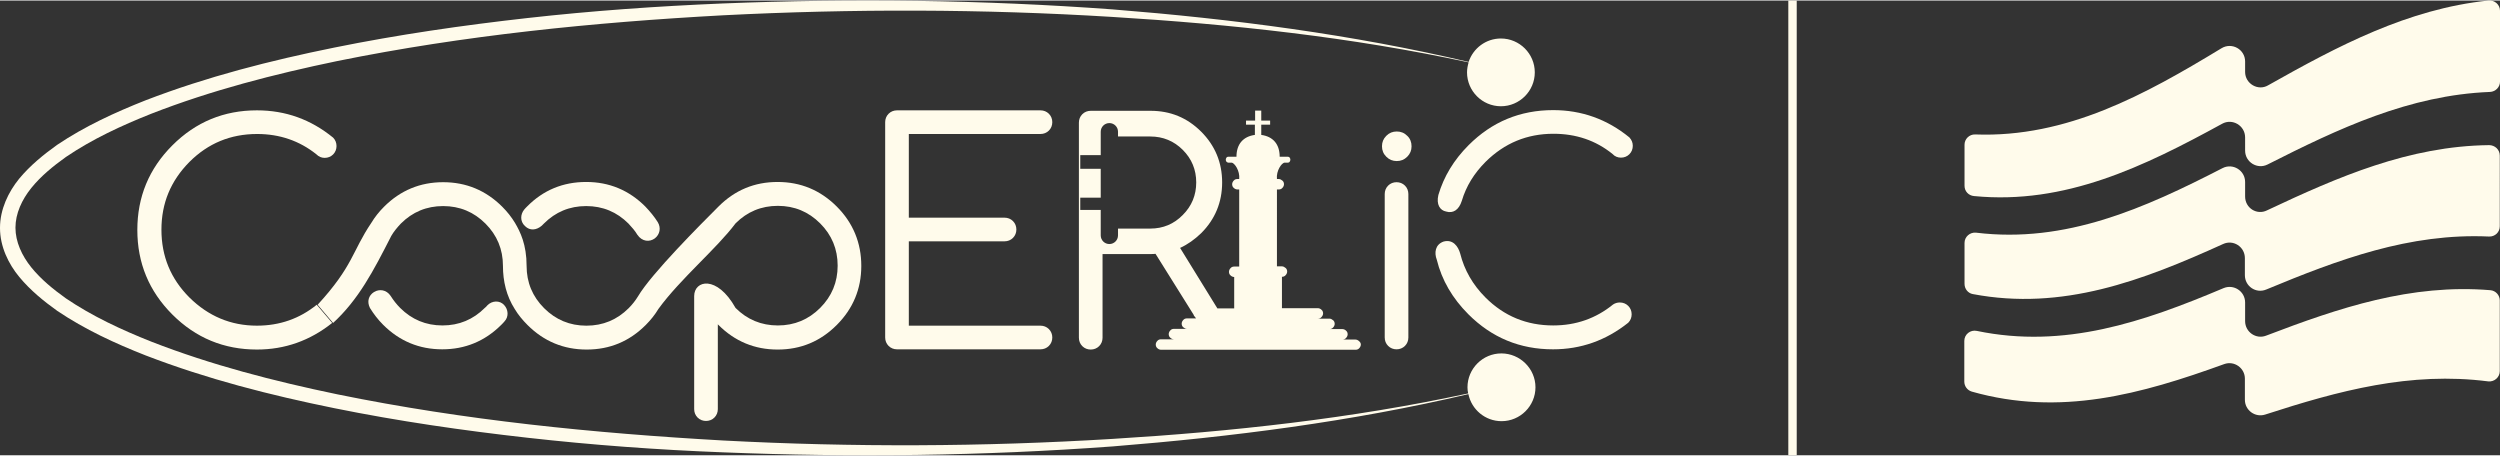<?xml version="1.0" encoding="UTF-8"?>
<svg width="181px" height="33px" xmlns="http://www.w3.org/2000/svg" xmlns:xlink="http://www.w3.org/1999/xlink" version="1.1" id="Layer_1" x="0px" y="0px" viewBox="0 0 1099.5 200" style="enable-background:new 0 0 1099.5 200;" xml:space="preserve">
<rect x="0" y="0" width="1099.5" height="200" fill="#333333" stroke="none"/>
<style type="text/css">
	.st0{fill:#FFFBEB;}
</style>
<g>
	<g id="Layer_1_00000087377593030066487020000007344876946579210628_">
		<g>
			<g id="cooperlic">
				<g>
					<g>
						<g>
							<path class="st0" d="M238.3,99c0.3-0.3,0.6-0.6,0.9-0.9c5.1-5.1,11.3-7.7,18.6-7.7c7.3,0,13.5,2.6,18.6,7.7         c1.5,1.6,2.9,3.2,3.9,4.9c2.1,3.1,5.4,3.3,7.7,1.6c2.2-1.7,2.8-4.6,1.3-7.1c-1.5-2.4-3.4-4.7-5.5-6.9         c-7.2-7.2-15.9-10.8-26-10.8c-10.2,0-18.9,3.6-26,10.8c-0.5,0.5-0.9,0.9-1.3,1.4c-1.6,2-1.9,5.1,0.4,7.2         C233.1,101.4,236,101,238.3,99L238.3,99L238.3,99z"></path>
							<path class="st0" d="M214.3,134.1c-0.3,0.4-0.7,0.8-1.1,1.1c-5.1,5.1-11.3,7.7-18.6,7.7s-13.5-2.6-18.6-7.7         c-1.6-1.6-3-3.4-4.2-5.3c-1.9-2.8-5-3.1-7.3-1.7c-2.4,1.5-3.2,4.2-1.8,7c1.6,2.6,3.5,5.1,5.8,7.4c7.2,7.2,15.9,10.8,26,10.8         s18.8-3.6,26-10.8c0.5-0.5,1-1,1.4-1.5c1.9-2,1.7-5.2-0.2-7.2C219.8,131.8,216.4,131.9,214.3,134.1L214.3,134.1L214.3,134.1z         "></path>
							<path class="st0" d="M83.3,130.6c-8.2-8.2-12.3-18.1-12.3-29.8s4.1-21.5,12.3-29.8c8.2-8.2,18.1-12.3,29.8-12.3         c9.9,0,18.6,3,26,8.9c1.1,1.1,2.3,1.6,3.7,1.6s2.7-0.5,3.7-1.5s1.5-2.3,1.5-3.7s-0.5-2.7-1.5-3.7c-9.8-8-20.9-12-33.5-12         c-14.5,0-26.9,5.1-37.2,15.4s-15.4,22.7-15.4,37.2s5.1,26.9,15.4,37.2c10.3,10.3,22.7,15.4,37.2,15.4         c12.3,0,23.3-3.9,33.1-11.7l-6.8-8c-7.5,6.1-16.3,9.2-26.3,9.2C101.5,143,91.6,138.8,83.3,130.6L83.3,130.6L83.3,130.6z"></path>
							<path class="st0" d="M368,90.6c-7.2-7.2-15.9-10.8-26-10.8c-10.2,0-18.8,3.6-26,10.8c-7.8,7.8-29.5,29.5-35.4,39.5l0,0         c-1.1,1.8-2.5,3.6-4.1,5.2c-5.1,5.1-11.3,7.7-18.6,7.7c-7.3,0-13.5-2.6-18.6-7.7s-7.7-11.3-7.7-18.6c0-9.4-2.8-15-5.1-18.9         c-1.5-2.5-3.4-4.9-5.6-7.1c-7.2-7.2-15.9-10.8-26-10.8s-18.8,3.6-26,10.8c-2.2,2.2-4.1,4.6-5.6,7.1         c-8.5,12.6-7.9,18.9-23.6,36l6.8,8c11.2-10.3,17.7-22.8,25.6-38.3c1.1-1.9,2.6-3.7,4.2-5.4c5.1-5.1,11.3-7.7,18.6-7.7         s13.5,2.6,18.6,7.7s7.7,11.3,7.7,18.6c0,6.7,1.5,13.2,5.2,19c1.5,2.5,3.4,4.8,5.6,7c7.2,7.2,15.9,10.8,26,10.8         c10.2,0,18.8-3.6,26-10.8c2.2-2.2,4.1-4.6,5.6-7.1c9.6-13.2,25.7-26.6,33.9-37.6c5.1-5.1,11.3-7.7,18.6-7.7         c7.3,0,13.5,2.6,18.6,7.7c5.1,5.1,7.7,11.3,7.7,18.6s-2.6,13.5-7.7,18.6c-5.1,5.1-11.3,7.7-18.6,7.7         c-7.3,0-13.5-2.6-18.6-7.7c-8.2-14.6-18.2-12.2-18.2-5.2v49.7c0,1.4,0.5,2.7,1.5,3.7c1,1,2.3,1.5,3.7,1.5         c1.4,0,2.7-0.5,3.7-1.5c1-1,1.5-2.3,1.5-3.7v-37.3c0.1,0.1,0.2,0.2,0.3,0.3c7.2,7.2,15.9,10.8,26,10.8         c10.2,0,18.8-3.6,26-10.8c7.2-7.2,10.8-15.9,10.8-26S375.2,97.8,368,90.6L368,90.6L368,90.6z"></path>
						</g>
						<path class="st0" d="M394.5,48.3h63.1c1.4,0,2.7,0.5,3.7,1.5s1.5,2.3,1.5,3.7s-0.5,2.7-1.5,3.7c-1,1-2.3,1.5-3.7,1.5h-57.9        v36.8h42.1c1.4,0,2.7,0.5,3.7,1.5s1.5,2.3,1.5,3.7s-0.5,2.7-1.5,3.7c-1,1-2.3,1.5-3.7,1.5h-42.1V143h57.9        c1.4,0,2.7,0.5,3.7,1.5s1.5,2.3,1.5,3.7s-0.5,2.7-1.5,3.7s-2.3,1.5-3.7,1.5h-63.1c-1.4,0-2.7-0.5-3.7-1.5        c-1-1-1.5-2.3-1.5-3.7V53.5c0-1.4,0.5-2.7,1.5-3.7C391.8,48.8,393.1,48.3,394.5,48.3L394.5,48.3L394.5,48.3z"></path>
						<path class="st0" d="M620.8,64.1c0,1.8-0.6,3.3-1.9,4.6s-2.8,1.9-4.6,1.9s-3.3-0.6-4.6-1.9c-1.3-1.3-1.9-2.8-1.9-4.6        s0.6-3.3,1.9-4.6c1.3-1.3,2.8-1.9,4.6-1.9s3.3,0.6,4.6,1.9C620.2,60.7,620.8,62.3,620.8,64.1z M609,85.1        c0-1.4,0.5-2.7,1.5-3.7c1-1,2.3-1.5,3.7-1.5s2.7,0.5,3.7,1.5s1.5,2.3,1.5,3.7v63.1c0,1.4-0.5,2.7-1.5,3.7        c-1,1-2.3,1.5-3.7,1.5s-2.7-0.5-3.7-1.5s-1.5-2.3-1.5-3.7V85.1z"></path>
						<path class="st0" d="M632.6,85.5c2.4-8.1,6.8-15.4,13.3-21.9c10.3-10.3,22.7-15.4,37.2-15.4c12.5,0,23.7,4,33.5,12        c1,1.1,1.5,2.3,1.5,3.7s-0.5,2.7-1.5,3.7c-1,1-2.3,1.5-3.7,1.5s-2.7-0.5-3.7-1.6c-7.4-6-16.1-8.9-26-8.9        c-11.6,0-21.5,4.1-29.8,12.3c-5.1,5.1-8.6,10.8-10.5,17.2c-1.3,4.1-3.9,5.6-6.9,4.7C633.3,92.3,631.6,89.7,632.6,85.5        L632.6,85.5L632.6,85.5z M642.2,111.3c1.8,7.2,5.5,13.7,11.1,19.3c8.2,8.2,18.1,12.3,29.8,12.3c10,0,18.8-3.1,26.3-9.2        c0.9-0.6,1.9-0.9,3-0.9c1.4,0,2.7,0.5,3.7,1.5s1.5,2.3,1.5,3.7s-0.5,2.7-1.5,3.7c-9.8,7.8-20.8,11.7-33.1,11.7        c-14.5,0-26.9-5.1-37.2-15.4c-7-7-11.7-15-13.9-24c-1.2-3.1-0.7-6.7,3-8C639,104.9,641.3,108.1,642.2,111.3L642.2,111.3        L642.2,111.3z"></path>
						<path class="st0" d="M660.3,155.2c-8.2,0-14.9,6.7-14.9,14.9c0,0.9,0.1,1.8,0.3,2.7c-51.5,11.1-104,16.8-156.5,20        c-57,3.5-114.2,3.7-171.1,0.7c-56.9-3.2-113.9-8.9-169.7-20.3c-27.9-5.8-55.5-12.9-81.9-23.2c-13.1-5.2-26-11.2-37.5-19        c-5.6-4-11-8.4-15.2-13.6c-4.2-5.2-7-11.3-7-17.5c0-6.2,2.8-12.3,7-17.5c4.2-5.2,9.6-9.6,15.2-13.6        c11.5-7.8,24.4-13.8,37.5-19c26.4-10.3,54-17.4,81.9-23.2C204.1,15.3,261,9.6,317.9,6.5c57-2.9,114.2-2.8,171.1,0.7        c52.6,3.2,105.3,8.9,156.9,20c-0.4,1.4-0.7,2.9-0.7,4.4c0,8.2,6.7,14.9,14.9,14.9s14.9-6.7,14.9-14.9s-6.7-14.9-14.9-14.9        c-6.6,0-12.2,4.3-14.2,10.3C594.6,14.9,542,8.1,489.3,3.9C432.2-0.3,374.9-1,317.7,1.3c-28.6,1.2-57.2,3.2-85.7,6.4        c-28.5,3.2-56.9,7.3-85,13c-28.1,5.7-56,12.8-83,23.2c-13.4,5.3-26.7,11.4-38.9,19.6c-6,4.3-11.8,9-16.7,14.9        C3.7,84.2,0,91.8,0,100c0,8.2,3.7,15.8,8.5,21.6c4.9,5.9,10.7,10.6,16.7,14.9c12.2,8.2,25.4,14.3,38.9,19.6        c27,10.4,54.9,17.5,83,23.2c28.1,5.7,56.5,9.8,85,13c28.5,3.2,57.1,5.3,85.7,6.4c57.2,2.3,114.5,1.6,171.6-2.6        c52.5-4.2,105-10.9,156.4-23c1.4,6.8,7.4,11.9,14.6,11.9c8.2,0,14.9-6.7,14.9-14.9S668.5,155.2,660.3,155.2L660.3,155.2        L660.3,155.2z"></path>
					</g>
					<path class="st0" d="M597.7,149.8c-0.4-0.4-1-0.7-1.6-0.7h-5.7c0.6,0,1.2-0.2,1.6-0.7c0.4-0.4,0.7-1,0.7-1.6s-0.2-1.2-0.7-1.6       c-0.4-0.4-1-0.7-1.6-0.7h-5.7c0.6,0,1.2-0.2,1.6-0.7c0.4-0.4,0.7-1,0.7-1.6s-0.2-1.2-0.7-1.6s-1-0.7-1.6-0.7h-5.1       c0.6,0,1.2-0.2,1.6-0.7c0.4-0.4,0.7-1,0.7-1.6s-0.2-1.2-0.7-1.6c-0.4-0.4-1-0.7-1.6-0.7h-15.8v-13.8h0c0.6,0,1.2-0.2,1.6-0.7       c0.4-0.4,0.7-1,0.7-1.6s-0.2-1.2-0.7-1.6s-1-0.7-1.6-0.7h-2.2V83.1h0.8c0.6,0,1.2-0.2,1.6-0.7c0.4-0.4,0.7-1,0.7-1.6       s-0.2-1.2-0.7-1.6s-1-0.7-1.6-0.7h-0.8c-0.4-3.6,2.1-7.2,3.4-7.2c0.1,0-0.1,0-0.4,0h1.8c0.3,0,0.6-0.1,0.8-0.4       c0.2-0.3,0.3-0.6,0.3-0.9s-0.1-0.7-0.3-0.9c-0.2-0.3-0.5-0.4-0.8-0.4h-3.6c0-5.6-3-8.9-8.1-9.6v-4.5h3.9v-1.8h-3.9v-4.4h-2.7       v4.4H548v1.8h3.9v4.5c-5.1,0.7-8.1,4-8.1,9.6h-3.6c-0.3,0-0.6,0.1-0.8,0.4c-0.2,0.3-0.3,0.6-0.3,0.9s0.1,0.7,0.3,0.9       s0.5,0.4,0.8,0.4h1.8c-0.3,0-0.5,0-0.4,0c1.3,0,3.8,3.6,3.4,7.2h-0.8c-0.6,0-1.2,0.2-1.6,0.7c-0.4,0.4-0.7,1-0.7,1.6       s0.2,1.2,0.7,1.6c0.4,0.4,1,0.7,1.6,0.7h0.8V117h-2.2c-0.6,0-1.2,0.2-1.6,0.7c-0.4,0.4-0.7,1-0.7,1.6s0.2,1.2,0.7,1.6       c0.4,0.4,1,0.7,1.6,0.7h0v13.8h-7.4L519,108.8c3.3-1.5,6.4-3.7,9.3-6.5c6.1-6.1,9.2-13.6,9.2-22.3s-3.1-16.2-9.2-22.3       c-6.2-6.2-13.6-9.2-22.3-9.2h-26.3c-1.4,0-2.7,0.5-3.7,1.5s-1.5,2.3-1.5,3.7v13.4l0,0v81.2c0,1.4,0.5,2.7,1.5,3.7       c1,1,2.3,1.5,3.7,1.5s2.7-0.5,3.7-1.5s1.5-2.3,1.5-3.7v-36.8h21c0.8,0,1.6,0,2.3-0.1l16.7,26.7c0.1,0.4,0.3,0.7,0.6,1       c0,0,0.1,0.1,0.1,0.1l0.4,0.6h-4c-0.6,0-1.2,0.2-1.6,0.7c-0.4,0.4-0.7,1-0.7,1.6s0.2,1.2,0.7,1.6s1,0.7,1.6,0.7h-5.7       c-0.6,0-1.2,0.2-1.6,0.7c-0.4,0.4-0.7,1-0.7,1.6s0.2,1.2,0.7,1.6c0.4,0.4,1,0.7,1.6,0.7h-5.7c-0.6,0-1.2,0.2-1.6,0.7       c-0.4,0.4-0.7,1-0.7,1.6s0.2,1.2,0.7,1.6c0.4,0.4,1,0.7,1.6,0.7h85.6c0.6,0,1.2-0.2,1.6-0.7c0.4-0.4,0.7-1,0.7-1.6       S598.2,150.2,597.7,149.8L597.7,149.8L597.7,149.8z M505.9,100.3h-14.2v3c0,2.1-1.7,3.8-3.8,3.8s-3.8-1.7-3.8-3.8V92.1h-9v-5.4       h9V74h-9v-6h9V57.7c0-2.1,1.7-3.8,3.8-3.8s3.8,1.7,3.8,3.8v2.1h14.2c5.6,0,10.4,2,14.3,5.9c3.9,3.9,5.9,8.7,5.9,14.3       s-2,10.4-5.9,14.3C516.3,98.3,511.5,100.3,505.9,100.3z"></path>
				</g>
			</g>
			<g id="notre_energie">
				<g>
					<g>
						<path class="st0" d="M987.4,31.4v-4.6c0-5.3-5.8-8.6-10.4-5.8C943.4,41.4,909,60.4,868.7,58.9c-2.6-0.1-4.7,2-4.7,4.5v18.1        c0,2.4,1.8,4.3,4.2,4.5c40,3.9,74.8-13,109.1-31.8c4.5-2.5,10.1,0.8,10.1,6V66c0,5.1,5.4,8.4,9.9,6.1        c31.2-15.8,62.3-30.5,97.8-31.9c2.4-0.1,4.4-2.1,4.4-4.5V4.5c0-2.7-2.4-4.8-5.1-4.5c-35.5,3.7-66.2,20-96.9,37.3        C993.1,39.9,987.4,36.6,987.4,31.4L987.4,31.4L987.4,31.4z"></path>
						<path class="st0" d="M987.4,86.2v-6.4c0-5.1-5.4-8.4-9.9-6.1c-34.4,17.7-69,33.2-108.4,28.4c-2.7-0.3-5.1,1.8-5.1,4.5v18        c0,2.2,1.5,4.1,3.6,4.5c39.5,7.5,74.6-5.9,110.1-22c4.5-2.1,9.6,1.2,9.6,6.2v7.5c0,4.9,4.9,8.2,9.4,6.3        c31.8-13.2,63-24.9,98-23.3c2.6,0.1,4.7-1.9,4.7-4.5V68.2c0-2.6-2.1-4.6-4.7-4.6c-35.2,0.4-66.3,13.9-97.7,28.7        C992.6,94.5,987.4,91.3,987.4,86.2L987.4,86.2L987.4,86.2z"></path>
						<path class="st0" d="M987.4,141v-8.2c0-4.9-5-8.2-9.5-6.3c-35.3,14.9-70,26.8-108.5,18.8c-2.8-0.6-5.5,1.5-5.5,4.4v17.9        c0,2,1.3,3.8,3.3,4.4c38.8,11,74.3,1.2,111-12.1c4.4-1.6,9.1,1.7,9.1,6.4v9.3c0,4.6,4.5,7.9,8.9,6.5        c32.4-10.5,63.8-19,98.1-14.6c2.7,0.3,5.1-1.8,5.1-4.5v-31.1c0-2.3-1.8-4.3-4.1-4.5c-35-2.9-66.5,7.7-98.7,20        C992.2,149.1,987.4,145.8,987.4,141L987.4,141L987.4,141z"></path>
					</g>
					<rect x="786.5" class="st0" width="3.7" height="200"></rect>
				</g>
			</g>
		</g>
	</g>
</g>
</svg>
